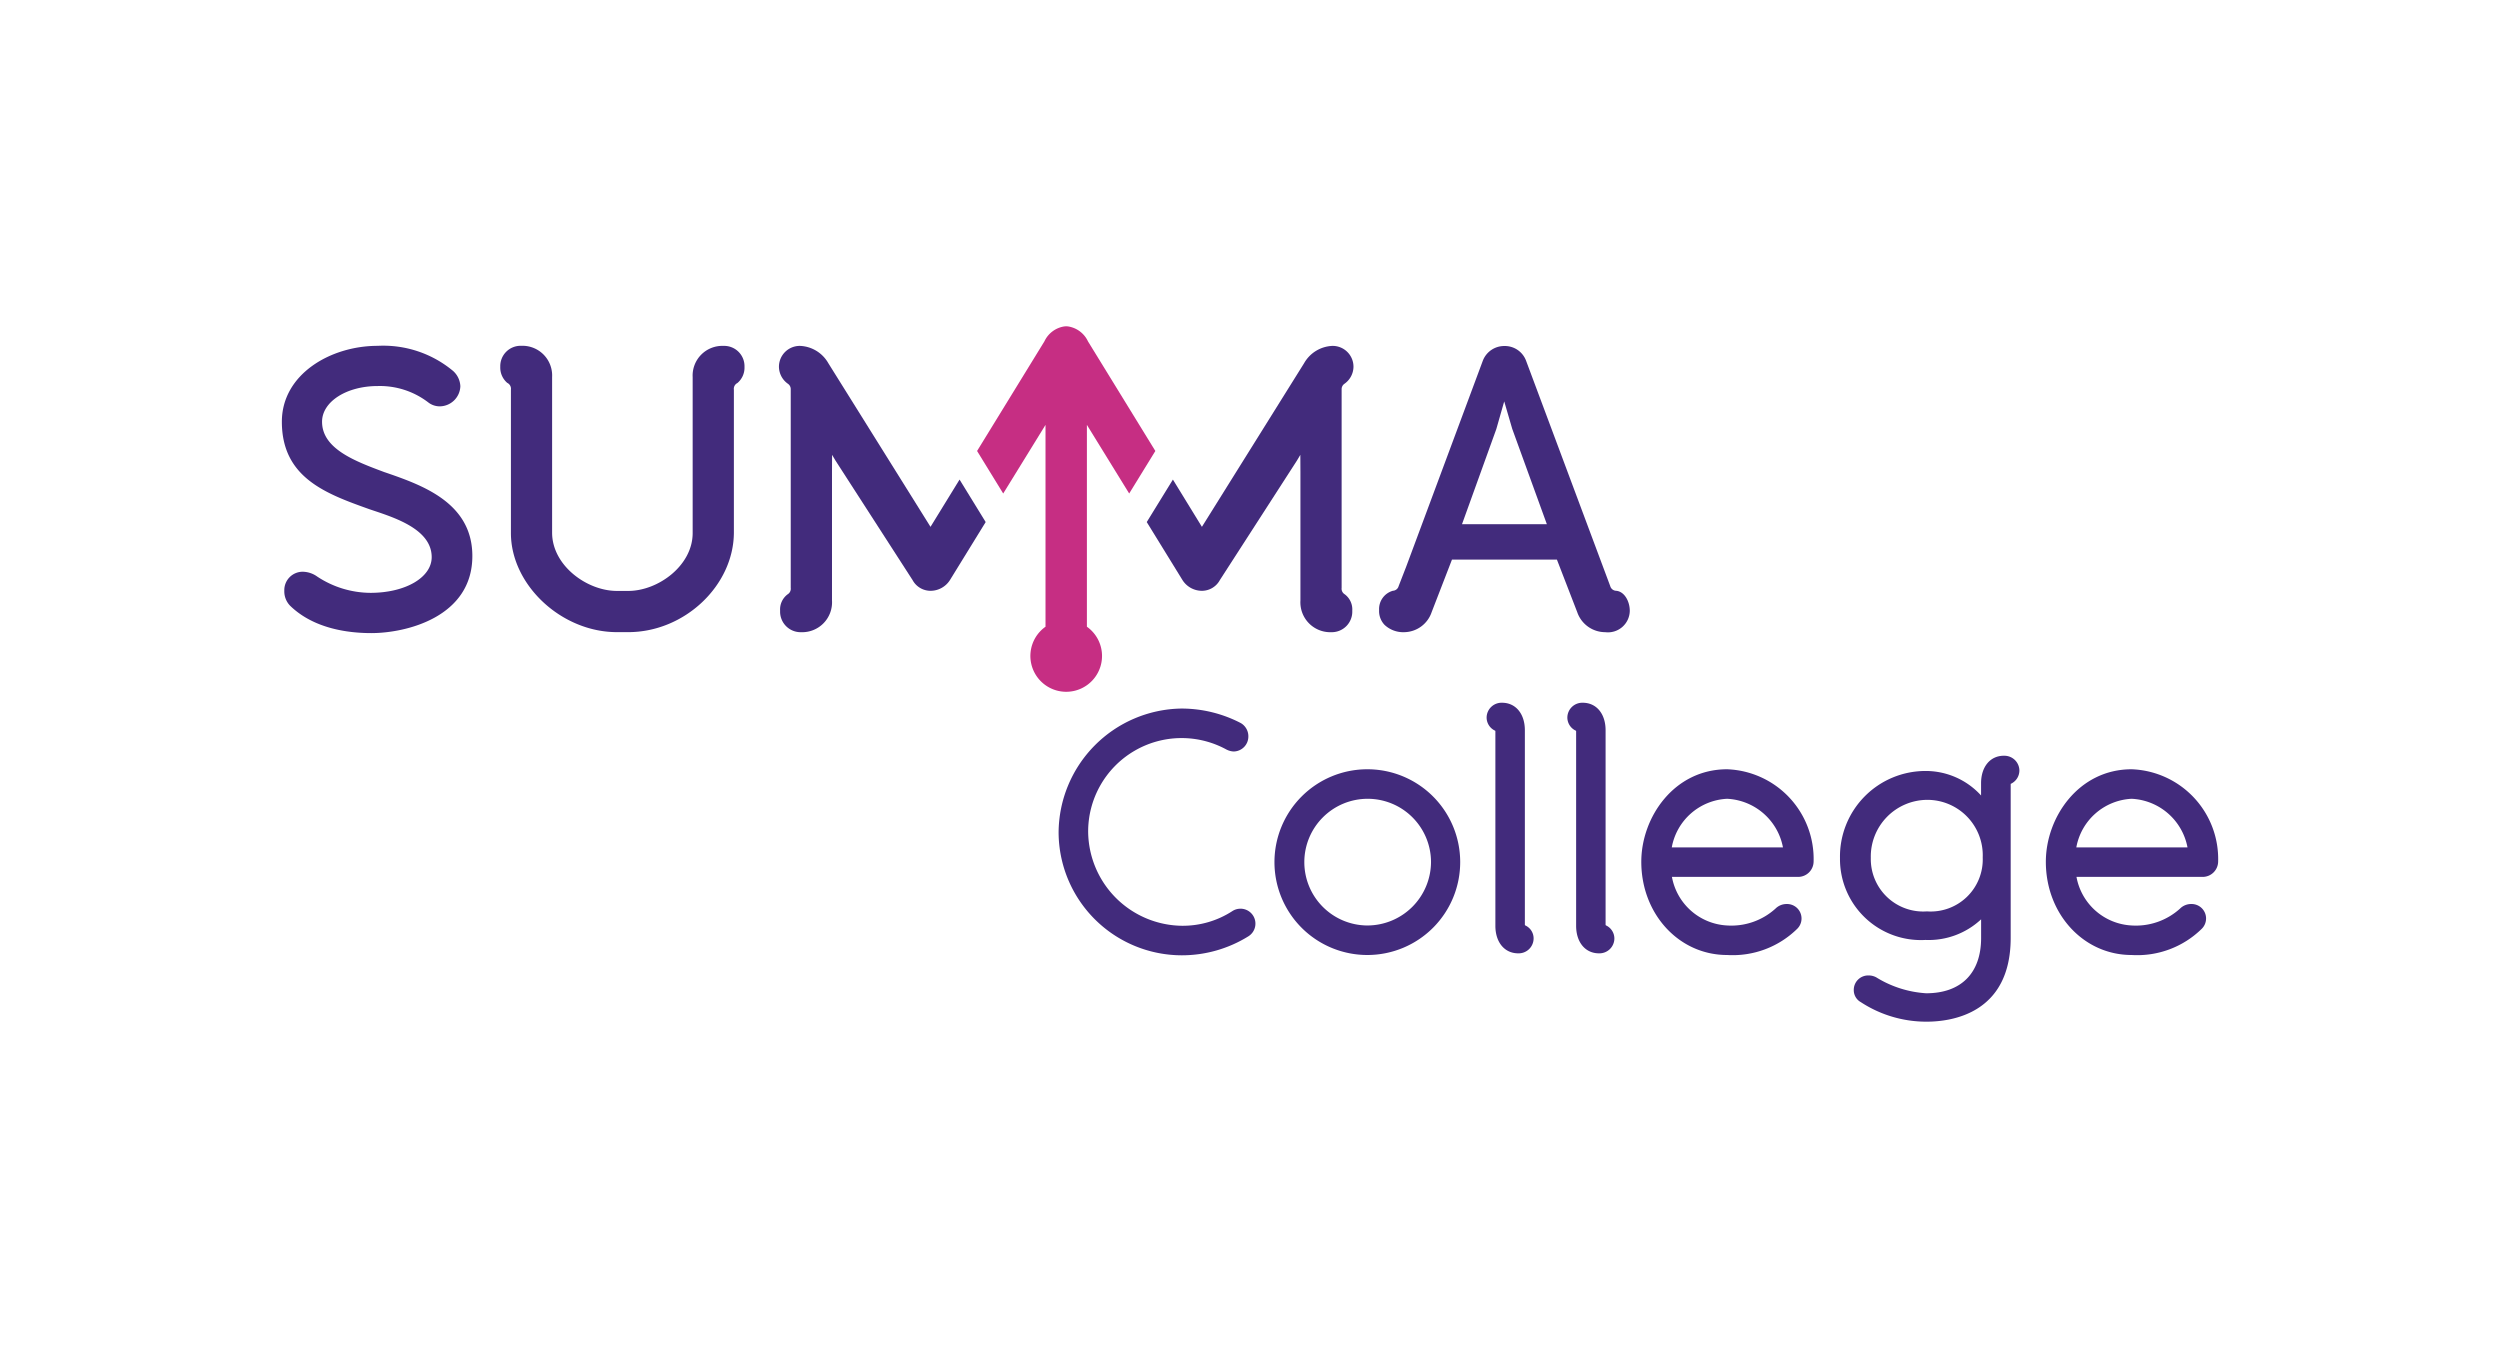 <svg xmlns="http://www.w3.org/2000/svg" xmlns:xlink="http://www.w3.org/1999/xlink" width="204" height="110" viewBox="0 0 204 110">
  <defs>
    <style>
      .a {
        fill: none;
      }

      .b {
        clip-path: url(#a);
      }

      .c {
        fill: #422b7c;
      }

      .d {
        fill: #c62e83;
      }
    </style>
    <clipPath id="a">
      <rect class="a" x="23" y="26.625" width="158" height="56.749"/>
    </clipPath>
  </defs>
  <g class="b">
    <path class="c" d="M101.24,74.152a1.177,1.177,0,0,0-.675.191,7.432,7.432,0,0,1-4.112,1.2,7.747,7.747,0,0,1-7.659-7.63,7.626,7.626,0,0,1,11.305-6.74l.035.015a1.389,1.389,0,0,0,.532.134,1.22,1.22,0,0,0,1.2-1.233,1.245,1.245,0,0,0-.615-1.085,10.5,10.5,0,0,0-4.884-1.186,10.175,10.175,0,0,0-9.985,10.095,10.065,10.065,0,0,0,10.068,10.04,10.286,10.286,0,0,0,5.421-1.552,1.219,1.219,0,0,0-.634-2.252"/>
    <path class="c" d="M111.547,62.772a7.578,7.578,0,1,0,7.605,7.551,7.573,7.573,0,0,0-7.605-7.551m0,12.747a5.169,5.169,0,1,1,5.224-5.2,5.2,5.2,0,0,1-5.224,5.2"/>
    <path class="c" d="M124.446,75.5a.092.092,0,0,1-.017-.066V59.587c0-1.342-.748-2.243-1.861-2.243a1.22,1.22,0,0,0-1.26,1.2,1.181,1.181,0,0,0,.7,1.083.1.1,0,0,1,.015.066V75.548c0,1.341.747,2.244,1.861,2.244a1.219,1.219,0,0,0,1.258-1.2,1.165,1.165,0,0,0-.693-1.084"/>
    <path class="c" d="M131.034,75.5a.091.091,0,0,1-.018-.066V59.587c0-1.342-.747-2.243-1.861-2.243a1.219,1.219,0,0,0-1.259,1.2,1.182,1.182,0,0,0,.7,1.083.1.1,0,0,1,.016.066V75.548c0,1.341.749,2.244,1.862,2.244a1.219,1.219,0,0,0,1.259-1.2,1.184,1.184,0,0,0-.694-1.084"/>
    <path class="c" d="M140.93,62.772c-4.326,0-7,3.92-7,7.551,0,4.265,3.077,7.605,7,7.605a7.513,7.513,0,0,0,5.732-2.147,1.181,1.181,0,0,0-.863-2.013,1.281,1.281,0,0,0-.916.371,5.368,5.368,0,0,1-3.953,1.38,4.831,4.831,0,0,1-4.5-3.964h10.3a1.264,1.264,0,0,0,1.26-1.232,7.327,7.327,0,0,0-7.06-7.551m-4.513,6.374a4.827,4.827,0,0,1,4.513-3.965,4.88,4.88,0,0,1,4.56,3.965Z"/>
    <path class="c" d="M163.516,61.668c-1.114,0-1.861.9-1.861,2.244v1a6.1,6.1,0,0,0-4.512-2,6.983,6.983,0,0,0-7,7.113,6.606,6.606,0,0,0,6.976,6.675,6.264,6.264,0,0,0,4.54-1.684v1.522c0,2.868-1.635,4.513-4.485,4.513a8.779,8.779,0,0,1-4.073-1.3,1.314,1.314,0,0,0-.633-.155,1.177,1.177,0,0,0-1.2,1.2,1.115,1.115,0,0,0,.573.978,9.761,9.761,0,0,0,5.363,1.595c2.066,0,6.868-.667,6.868-6.84V64.022c0-.041.009-.062-.012-.052a1.2,1.2,0,0,0,.722-1.1,1.22,1.22,0,0,0-1.258-1.2m-6.293,12.7A4.28,4.28,0,0,1,152.658,70a4.627,4.627,0,0,1,4.62-4.732,4.522,4.522,0,0,1,4.512,4.7,4.248,4.248,0,0,1-4.567,4.4"/>
    <path class="c" d="M181,70.323a7.326,7.326,0,0,0-7.059-7.551c-4.325,0-7,3.92-7,7.551,0,4.265,3.078,7.605,7,7.605a7.51,7.51,0,0,0,5.731-2.148,1.18,1.18,0,0,0-.862-2.012,1.278,1.278,0,0,0-.916.371,5.372,5.372,0,0,1-3.953,1.38,4.831,4.831,0,0,1-4.5-3.964h10.3A1.264,1.264,0,0,0,181,70.323m-11.572-1.177a4.828,4.828,0,0,1,4.513-3.965,4.878,4.878,0,0,1,4.559,3.965Z"/>
    <path class="c" d="M31.38,38.531c-2.391-.892-5.1-1.9-5.1-4.118,0-1.633,1.994-2.912,4.539-2.912a6.49,6.49,0,0,1,4.118,1.328,1.524,1.524,0,0,0,.954.329,1.7,1.7,0,0,0,1.674-1.639,1.772,1.772,0,0,0-.595-1.251,8.888,8.888,0,0,0-6.151-2.048C26.976,28.22,23,30.537,23,34.413c0,4.583,3.624,5.88,7.133,7.135l.344.116c1.891.631,4.749,1.585,4.749,3.8,0,1.66-2.148,2.912-4.994,2.912a7.933,7.933,0,0,1-4.347-1.328,2.082,2.082,0,0,0-1.18-.394A1.5,1.5,0,0,0,23.2,48.2a1.675,1.675,0,0,0,.494,1.248c1.9,1.83,4.643,2.213,6.608,2.213,2.852,0,8.242-1.314,8.242-6.29,0-4.381-4.14-5.8-7.159-6.84"/>
    <path class="c" d="M59.036,28.225a2.422,2.422,0,0,0-2.515,2.549V43.5c0,2.658-2.823,4.719-5.251,4.719h-.933c-2.444,0-5.285-2.075-5.285-4.752v-12.7a2.422,2.422,0,0,0-2.515-2.549,1.658,1.658,0,0,0-1.714,1.715,1.638,1.638,0,0,0,.568,1.309.533.533,0,0,1,.3.557V43.5c0,4.23,4.121,8.082,8.647,8.082h.933c4.589,0,8.614-3.807,8.614-8.148V31.806a.526.526,0,0,1,.287-.551,1.636,1.636,0,0,0,.579-1.315,1.658,1.658,0,0,0-1.714-1.715"/>
    <path class="c" d="M131.881,48.208a.52.52,0,0,1-.485-.379l-6.864-18.381a1.846,1.846,0,0,0-1.77-1.213,1.867,1.867,0,0,0-1.769,1.214L114.749,46.23l-.619,1.594a.513.513,0,0,1-.473.383,1.548,1.548,0,0,0-1.122,1.571,1.631,1.631,0,0,0,.448,1.214,2.223,2.223,0,0,0,1.616.594,2.4,2.4,0,0,0,2.224-1.637l1.657-4.283h8.565l1.657,4.286a2.418,2.418,0,0,0,2.288,1.634,1.781,1.781,0,0,0,2-1.739c0-.754-.418-1.574-1.108-1.639m-5.659-5.434H119.3L122.1,35.01l.644-2.257L123.4,35Z"/>
    <path class="c" d="M78.3,39.133,75.93,42.99,67.588,29.632a2.783,2.783,0,0,0-2.311-1.407,1.7,1.7,0,0,0-1.715,1.681A1.719,1.719,0,0,0,64.3,31.32a.531.531,0,0,1,.224.452v16.2a.526.526,0,0,1-.25.521l-.042.033a1.539,1.539,0,0,0-.574,1.312,1.675,1.675,0,0,0,1.715,1.749A2.438,2.438,0,0,0,67.891,49v-10.5l.007-1.386.276.466,6.291,9.753a1.671,1.671,0,0,0,1.475.877,1.883,1.883,0,0,0,1.575-.875L80.431,42.6Z"/>
    <path class="c" d="M95.709,39.133l2.367,3.857,8.342-13.358a2.785,2.785,0,0,1,2.311-1.407,1.7,1.7,0,0,1,1.715,1.681,1.719,1.719,0,0,1-.742,1.414.532.532,0,0,0-.225.452v16.2a.528.528,0,0,0,.251.521l.043.033a1.539,1.539,0,0,1,.574,1.312,1.676,1.676,0,0,1-1.716,1.749A2.439,2.439,0,0,1,106.115,49v-10.5l-.007-1.386-.276.466-6.291,9.753a1.671,1.671,0,0,1-1.475.877,1.884,1.884,0,0,1-1.575-.875L93.575,42.6Z"/>
    <path class="d" d="M87,26.625s.131.008.151.011a2.153,2.153,0,0,1,1.627,1.218L94.276,36.8,92.142,40.27l-3.451-5.6V51.141a2.923,2.923,0,1,1-3.377,0V34.67l-3.452,5.6L79.73,36.8l5.495-8.947a2.153,2.153,0,0,1,1.627-1.218c.019,0,.151-.011.151-.011"/>
  </g>
</svg>
